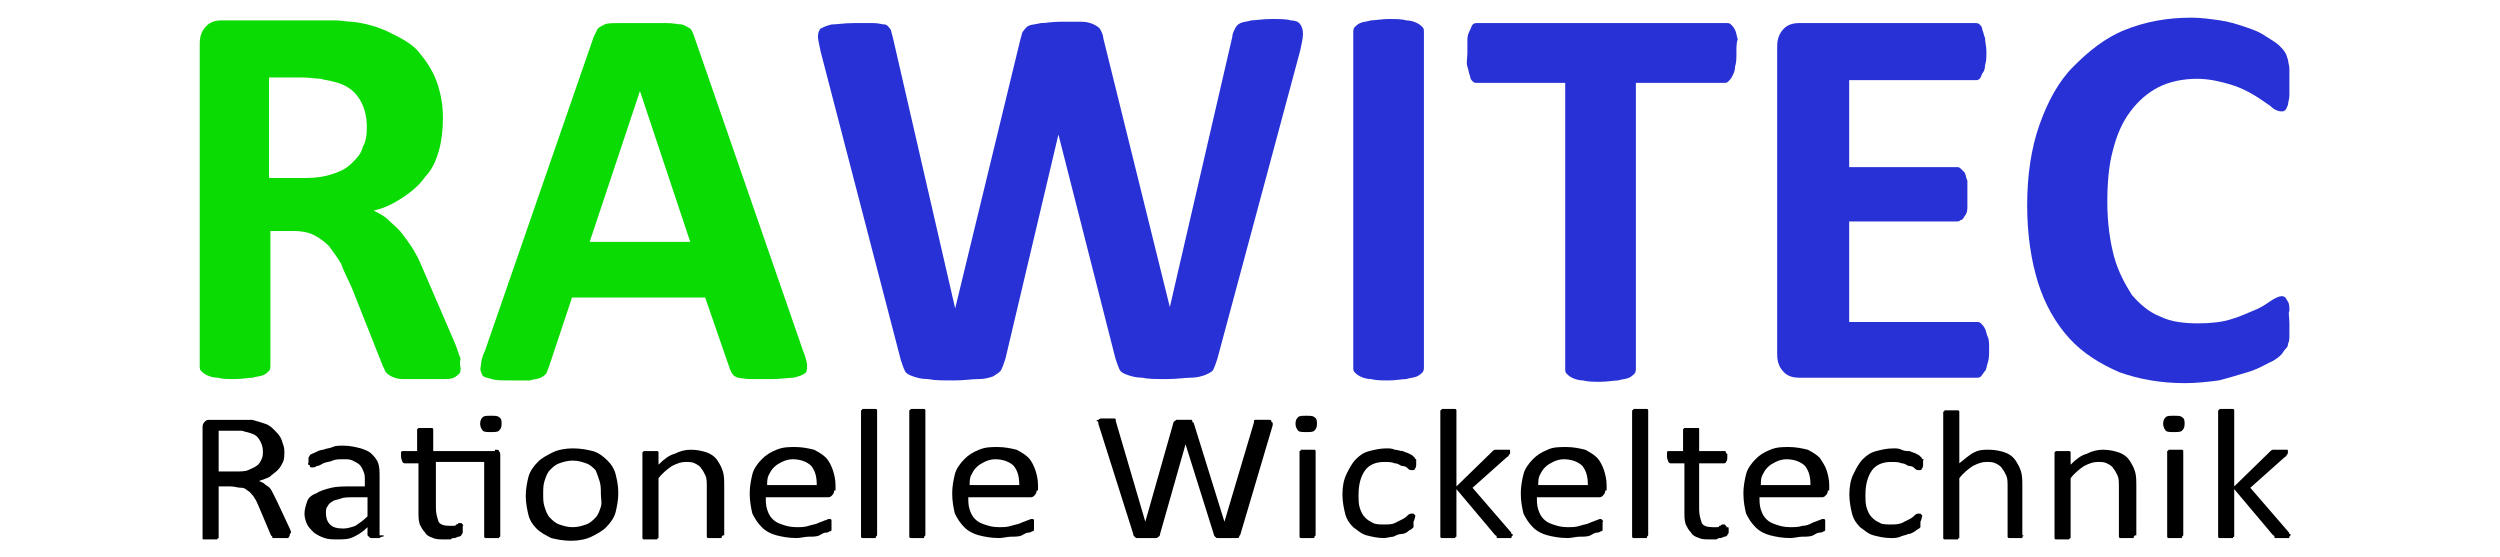 <?xml version="1.0" encoding="UTF-8" standalone="no"?>
<svg
   xmlns:dc="http://purl.org/dc/elements/1.1/"
   xmlns:cc="http://creativecommons.org/ns#"
   xmlns:rdf="http://www.w3.org/1999/02/22-rdf-syntax-ns#"
   xmlns:svg="http://www.w3.org/2000/svg"
   xmlns="http://www.w3.org/2000/svg"
   height="41"
   width="184"
   xml:space="preserve"
   enable-background="new -328 276.3 184 44"
   viewBox="-328 276.3 184 41"
   y="0px"
   x="0px"
   id="Ebene_1"
   version="1.1"><defs
     id="defs71" /><title
     id="title3403">RAWITEC Logo</title><g
     transform="translate(8,-1)"
     id="g4"
     enable-background="new    "><path
       style="fill:#0adb03"
       id="path6"
       d="m -302.1,304.4 c 0,0.1 0,0.3 -0.1,0.4 -0.1,0.1 -0.2,0.2 -0.4,0.3 -0.2,0.1 -0.5,0.1 -0.9,0.1 -0.4,0 -0.9,0 -1.6,0 -0.6,0 -1,0 -1.3,0 -0.3,0 -0.6,-0.1 -0.8,-0.2 -0.2,-0.1 -0.3,-0.2 -0.4,-0.3 -0.1,-0.1 -0.1,-0.3 -0.2,-0.4 l -2.3,-5.8 c -0.3,-0.7 -0.6,-1.2 -0.8,-1.8 -0.3,-0.5 -0.6,-0.9 -0.9,-1.3 -0.3,-0.3 -0.7,-0.6 -1.1,-0.8 -0.4,-0.2 -0.9,-0.3 -1.5,-0.3 l -1.7,0 0,9.9 c 0,0.1 0,0.3 -0.1,0.4 -0.1,0.1 -0.2,0.2 -0.4,0.3 -0.2,0.1 -0.5,0.1 -0.8,0.2 -0.3,0 -0.8,0.1 -1.3,0.1 -0.5,0 -0.9,0 -1.3,-0.1 -0.3,0 -0.6,-0.1 -0.8,-0.2 -0.2,-0.1 -0.3,-0.2 -0.4,-0.3 -0.1,-0.1 -0.1,-0.2 -0.1,-0.4 l 0,-23.7 c 0,-0.6 0.2,-1 0.5,-1.3 0.3,-0.3 0.7,-0.4 1.1,-0.4 l 6.7,0 c 0.7,0 1.2,0 1.7,0 0.4,0 0.8,0.1 1.2,0.1 1,0.1 2,0.4 2.8,0.8 0.8,0.4 1.6,0.8 2.1,1.4 0.5,0.6 1,1.3 1.3,2.1 0.3,0.8 0.5,1.7 0.5,2.8 0,0.9 -0.1,1.7 -0.3,2.4 -0.2,0.7 -0.5,1.4 -1,1.9 -0.4,0.6 -1,1.1 -1.6,1.5 -0.6,0.4 -1.3,0.8 -2.2,1 0.4,0.2 0.8,0.4 1.1,0.7 0.3,0.3 0.7,0.6 1,1 0.3,0.4 0.6,0.8 0.9,1.3 0.3,0.5 0.5,1 0.8,1.7 l 2.2,5.1 c 0.2,0.5 0.3,0.9 0.4,1.1 -0.1,0.4 0,0.6 0,0.7 z m -6.9,-17.7 c 0,-0.9 -0.2,-1.6 -0.6,-2.2 -0.4,-0.6 -1,-1 -1.9,-1.2 -0.3,-0.1 -0.6,-0.1 -0.9,-0.2 -0.3,0 -0.8,-0.1 -1.4,-0.1 l -2.4,0 0,7.4 2.7,0 c 0.8,0 1.4,-0.1 2,-0.3 0.6,-0.2 1,-0.4 1.4,-0.8 0.4,-0.4 0.7,-0.7 0.8,-1.2 0.2,-0.3 0.3,-0.8 0.3,-1.4 z" /><path
       style="fill:#0adb03"
       id="path8"
       d="m -276.9,303.1 c 0.2,0.5 0.3,0.9 0.3,1.1 0,0.3 0,0.5 -0.2,0.6 -0.1,0.1 -0.4,0.2 -0.8,0.3 -0.4,0 -0.9,0.1 -1.6,0.1 -0.7,0 -1.2,0 -1.6,0 -0.4,0 -0.7,-0.1 -0.9,-0.1 -0.2,-0.1 -0.3,-0.1 -0.4,-0.3 -0.1,-0.1 -0.1,-0.2 -0.2,-0.4 l -1.8,-5.2 -9.8,0 -1.7,5.1 c -0.1,0.2 -0.1,0.3 -0.2,0.5 -0.1,0.1 -0.2,0.2 -0.4,0.3 -0.2,0.1 -0.5,0.1 -0.8,0.2 -0.4,0 -0.8,0 -1.4,0 -0.6,0 -1.1,0 -1.4,-0.1 -0.3,-0.1 -0.6,-0.1 -0.7,-0.3 -0.1,-0.2 -0.2,-0.4 -0.1,-0.7 0,-0.3 0.1,-0.7 0.3,-1.1 l 8,-23.1 c 0.1,-0.2 0.2,-0.4 0.3,-0.6 0.1,-0.1 0.3,-0.2 0.5,-0.3 0.2,-0.1 0.6,-0.1 1,-0.1 0.4,0 1,0 1.7,0 0.8,0 1.4,0 1.9,0 0.5,0 0.8,0.1 1.1,0.1 0.3,0.1 0.4,0.2 0.6,0.3 0.1,0.1 0.2,0.3 0.3,0.6 l 8,23.1 z m -12,-19.1 0,0 -3.7,11.1 7.4,0 -3.7,-11.1 z" /></g><g
     transform="translate(6,-1)"
     id="g10"
     enable-background="new    "><path
       style="fill:#2731d5"
       id="path12"
       d="m -244.4,303.7 c -0.1,0.3 -0.2,0.6 -0.3,0.8 -0.1,0.2 -0.4,0.3 -0.6,0.4 -0.3,0.1 -0.6,0.2 -1.1,0.2 -0.4,0 -1,0.1 -1.7,0.1 -0.8,0 -1.4,0 -1.8,-0.1 -0.5,0 -0.8,-0.1 -1.1,-0.2 -0.3,-0.1 -0.5,-0.2 -0.6,-0.4 -0.1,-0.2 -0.2,-0.5 -0.3,-0.8 l -4.2,-16.5 0,0 -3.9,16.5 c -0.1,0.3 -0.2,0.6 -0.3,0.8 -0.1,0.2 -0.3,0.3 -0.6,0.5 -0.3,0.1 -0.6,0.2 -1.1,0.2 -0.5,0 -1,0.1 -1.8,0.1 -0.8,0 -1.4,0 -1.9,-0.1 -0.5,0 -0.8,-0.1 -1.1,-0.2 -0.3,-0.1 -0.5,-0.2 -0.6,-0.4 -0.1,-0.2 -0.2,-0.5 -0.3,-0.8 l -5.9,-22.7 c -0.1,-0.5 -0.2,-0.9 -0.2,-1.1 0,-0.3 0.1,-0.5 0.2,-0.6 0.2,-0.1 0.4,-0.2 0.8,-0.3 0.4,0 0.9,-0.1 1.6,-0.1 0.6,0 1.1,0 1.5,0 0.4,0 0.6,0.1 0.8,0.1 0.2,0 0.3,0.2 0.4,0.3 0.1,0.1 0.1,0.3 0.2,0.6 l 4.6,20 0,0 4.8,-19.8 c 0.1,-0.3 0.1,-0.5 0.2,-0.6 0.1,-0.1 0.2,-0.3 0.4,-0.4 0.2,-0.1 0.5,-0.1 0.9,-0.2 0.4,0 0.8,-0.1 1.5,-0.1 0.6,0 1.2,0 1.5,0 0.4,0 0.7,0.1 0.9,0.2 0.2,0.1 0.4,0.2 0.5,0.4 0.1,0.2 0.2,0.4 0.2,0.6 l 4.9,19.8 0,0 4.6,-19.9 c 0,-0.2 0.1,-0.4 0.2,-0.6 0.1,-0.2 0.2,-0.3 0.4,-0.4 0.2,-0.1 0.5,-0.1 0.8,-0.2 0.3,0 0.8,-0.1 1.5,-0.1 0.6,0 1.1,0 1.4,0.1 0.3,0 0.6,0.1 0.7,0.3 0.1,0.1 0.2,0.4 0.2,0.7 0,0.3 -0.1,0.7 -0.2,1.2 l -6.1,22.7 z" /><path
       style="fill:#2731d5"
       id="path14"
       d="m -229.2,304.3 c 0,0.1 0,0.3 -0.1,0.4 -0.1,0.1 -0.2,0.2 -0.4,0.3 -0.2,0.1 -0.5,0.1 -0.8,0.2 -0.3,0 -0.8,0.1 -1.3,0.1 -0.5,0 -0.9,0 -1.3,-0.1 -0.3,0 -0.6,-0.1 -0.8,-0.2 -0.2,-0.1 -0.3,-0.2 -0.4,-0.3 -0.1,-0.1 -0.1,-0.2 -0.1,-0.4 l 0,-24.6 c 0,-0.1 0,-0.3 0.1,-0.4 0.1,-0.1 0.2,-0.2 0.4,-0.3 0.2,-0.1 0.5,-0.1 0.8,-0.2 0.3,0 0.8,-0.1 1.3,-0.1 0.5,0 1,0 1.3,0.1 0.3,0 0.6,0.1 0.8,0.2 0.2,0.1 0.3,0.2 0.4,0.3 0.1,0.1 0.1,0.2 0.1,0.4 l 0,24.6 z" /><path
       style="fill:#2731d5"
       id="path16"
       d="m -206.2,281.2 c 0,0.4 0,0.7 -0.1,1 0,0.3 -0.1,0.5 -0.2,0.7 -0.1,0.2 -0.2,0.3 -0.3,0.4 -0.1,0.1 -0.2,0.1 -0.3,0.1 l -6.5,0 0,21 c 0,0.1 0,0.3 -0.1,0.4 -0.1,0.1 -0.2,0.2 -0.4,0.3 -0.2,0.1 -0.5,0.1 -0.8,0.2 -0.3,0 -0.8,0.1 -1.3,0.1 -0.5,0 -0.9,0 -1.3,-0.1 -0.3,0 -0.6,-0.1 -0.8,-0.2 -0.2,-0.1 -0.3,-0.2 -0.4,-0.3 -0.1,-0.1 -0.1,-0.2 -0.1,-0.4 l 0,-21 -6.5,0 c -0.1,0 -0.2,0 -0.3,-0.1 -0.1,-0.1 -0.2,-0.2 -0.2,-0.4 -0.1,-0.2 -0.1,-0.4 -0.2,-0.7 -0.1,-0.3 0,-0.6 0,-1 0,-0.4 0,-0.7 0,-1 0,-0.3 0.1,-0.5 0.2,-0.7 0.1,-0.2 0.1,-0.3 0.2,-0.4 0.1,-0.1 0.2,-0.1 0.3,-0.1 l 18.4,0 c 0.1,0 0.2,0 0.3,0.1 0.1,0.1 0.2,0.2 0.3,0.4 0.1,0.2 0.1,0.4 0.2,0.7 -0.1,0.2 -0.1,0.6 -0.1,1 z" /><path
       style="fill:#2731d5"
       id="path18"
       d="m -187.6,303 c 0,0.4 0,0.7 -0.1,1 -0.1,0.3 -0.1,0.5 -0.2,0.6 -0.1,0.1 -0.2,0.3 -0.3,0.4 -0.1,0.1 -0.2,0.1 -0.3,0.1 l -13.1,0 c -0.4,0 -0.8,-0.1 -1.1,-0.4 -0.3,-0.3 -0.5,-0.7 -0.5,-1.3 l 0,-22.7 c 0,-0.6 0.2,-1 0.5,-1.3 0.3,-0.3 0.7,-0.4 1.1,-0.4 l 13,0 c 0.1,0 0.2,0 0.3,0.1 0.1,0.1 0.2,0.2 0.2,0.4 0.1,0.2 0.1,0.4 0.2,0.6 0,0.3 0.1,0.6 0.1,1 0,0.4 0,0.7 -0.1,1 0,0.3 -0.1,0.5 -0.2,0.6 -0.1,0.2 -0.1,0.3 -0.2,0.4 -0.1,0.1 -0.2,0.1 -0.3,0.1 l -9.3,0 0,6.4 7.9,0 c 0.1,0 0.2,0 0.3,0.1 0.1,0.1 0.2,0.2 0.3,0.3 0.1,0.2 0.1,0.4 0.2,0.6 0,0.3 0,0.6 0,1 0,0.4 0,0.7 0,1 0,0.3 -0.1,0.5 -0.2,0.6 -0.1,0.2 -0.2,0.3 -0.3,0.3 -0.1,0.1 -0.2,0.1 -0.3,0.1 l -7.9,0 0,7.4 9.4,0 c 0.1,0 0.2,0 0.3,0.1 0.1,0.1 0.2,0.2 0.3,0.4 0.1,0.2 0.1,0.4 0.2,0.6 0.1,0.2 0.1,0.5 0.1,0.9 z" /><path
       style="fill:#2731d5"
       id="path20"
       d="m -165.5,301.1 c 0,0.3 0,0.6 0,0.9 0,0.2 0,0.4 -0.1,0.6 0,0.2 -0.1,0.3 -0.2,0.4 -0.1,0.1 -0.2,0.3 -0.3,0.4 -0.1,0.1 -0.4,0.4 -0.9,0.6 -0.4,0.2 -0.9,0.5 -1.6,0.7 -0.7,0.2 -1.3,0.4 -2.1,0.6 -0.8,0.1 -1.6,0.2 -2.5,0.2 -1.8,0 -3.4,-0.3 -4.8,-0.8 -1.4,-0.6 -2.7,-1.4 -3.7,-2.5 -1,-1.1 -1.8,-2.5 -2.3,-4.1 -0.5,-1.6 -0.8,-3.5 -0.8,-5.7 0,-2.2 0.3,-4.2 0.9,-5.9 0.6,-1.7 1.4,-3.2 2.5,-4.3 1.1,-1.1 2.3,-2.1 3.8,-2.7 1.5,-0.6 3.1,-0.9 4.9,-0.9 0.7,0 1.4,0.1 2.1,0.2 0.7,0.1 1.3,0.3 1.9,0.5 0.6,0.2 1.1,0.4 1.5,0.7 0.5,0.3 0.8,0.5 1,0.7 0.2,0.2 0.3,0.3 0.4,0.5 0.1,0.1 0.1,0.3 0.2,0.5 0,0.2 0.1,0.4 0.1,0.7 0,0.3 0,0.6 0,0.9 0,0.4 0,0.7 0,1 0,0.3 -0.1,0.5 -0.1,0.7 -0.1,0.2 -0.1,0.3 -0.2,0.4 -0.1,0.1 -0.2,0.1 -0.3,0.1 -0.2,0 -0.5,-0.1 -0.8,-0.4 -0.3,-0.2 -0.7,-0.5 -1.2,-0.8 -0.5,-0.3 -1.1,-0.6 -1.8,-0.8 -0.7,-0.2 -1.5,-0.4 -2.4,-0.4 -1,0 -2,0.2 -2.8,0.6 -0.8,0.4 -1.5,1 -2.1,1.8 -0.6,0.8 -1,1.7 -1.3,2.9 -0.3,1.1 -0.4,2.4 -0.4,3.8 0,1.5 0.2,2.9 0.5,4 0.3,1.1 0.8,2 1.3,2.8 0.6,0.7 1.3,1.3 2.1,1.6 0.8,0.4 1.8,0.5 2.8,0.5 0.9,0 1.8,-0.1 2.4,-0.3 0.7,-0.2 1.3,-0.5 1.8,-0.7 0.5,-0.2 0.9,-0.5 1.2,-0.7 0.3,-0.2 0.6,-0.3 0.7,-0.3 0.1,0 0.2,0 0.3,0.1 0.1,0.1 0.1,0.2 0.2,0.3 0.1,0.2 0.1,0.4 0.1,0.7 -0.1,0.1 0,0.4 0,0.9 z" /></g><rect
     style="fill:none"
     height="62.4"
     width="783.8"
     y="32.5"
     x="-298.9"
     id="rect61" /><g
     transform="matrix(0.987,0,0,1,3.933,-1)"
     id="g23"
     enable-background="new    "><path
       id="path25"
       d="m -314.7,316.7 c 0,0 0,0 0,0 0,0.1 -0.1,0.1 -0.1,0.2 -0.1,0 -0.1,0 -0.2,0 -0.1,0 -0.2,0 -0.4,0 -0.1,0 -0.2,0 -0.3,0 -0.1,0 -0.2,0 -0.2,0 -0.1,0 -0.1,0 -0.1,-0.1 0,0 -0.1,-0.1 -0.1,-0.1 l -0.9,-2.1 c -0.1,-0.2 -0.2,-0.5 -0.3,-0.6 -0.1,-0.2 -0.3,-0.4 -0.4,-0.5 -0.2,-0.1 -0.3,-0.3 -0.6,-0.3 -0.3,0 -0.5,-0.1 -0.8,-0.1 l -0.9,0 0,3.7 c 0,0 0,0.1 0,0.1 0,0 -0.1,0 -0.1,0.1 0,0 -0.1,0 -0.2,0 -0.1,0 -0.2,0 -0.3,0 -0.1,0 -0.2,0 -0.3,0 -0.1,0 -0.2,0 -0.2,0 -0.1,0 -0.1,0 -0.1,-0.1 0,0 0,-0.1 0,-0.1 l 0,-8.1 c 0,-0.2 0.1,-0.3 0.2,-0.4 0.1,-0.1 0.2,-0.1 0.3,-0.1 l 2.1,0 c 0.3,0 0.5,0 0.6,0 0.2,0 0.3,0 0.5,0 0.4,0.1 0.7,0.2 1,0.3 0.3,0.1 0.5,0.3 0.7,0.5 0.2,0.2 0.4,0.4 0.5,0.7 0.1,0.3 0.2,0.5 0.2,0.8 0,0.3 0,0.6 -0.1,0.8 -0.1,0.2 -0.2,0.4 -0.4,0.6 -0.2,0.2 -0.4,0.3 -0.6,0.5 -0.2,0.1 -0.5,0.2 -0.8,0.3 0.2,0.1 0.3,0.1 0.4,0.2 0.1,0.1 0.3,0.2 0.4,0.3 0.1,0.1 0.2,0.3 0.3,0.5 0.1,0.2 0.2,0.4 0.3,0.6 l 0.9,1.9 c 0.1,0.2 0.1,0.3 0.1,0.3 -0.1,0.1 -0.1,0.1 -0.1,0.2 z m -2,-6.2 c 0,-0.3 -0.1,-0.6 -0.3,-0.9 -0.2,-0.3 -0.5,-0.4 -0.9,-0.5 -0.1,0 -0.3,-0.1 -0.4,-0.1 -0.1,0 -0.4,0 -0.6,0 l -1.1,0 0,3 1.3,0 c 0.3,0 0.7,0 0.9,-0.1 0.2,-0.1 0.5,-0.2 0.6,-0.3 0.2,-0.1 0.3,-0.3 0.4,-0.5 0.1,-0.2 0.1,-0.4 0.1,-0.6 z" /><path
       id="path27"
       d="m -307.7,316.7 c 0,0.1 0,0.1 -0.1,0.1 0,0 -0.1,0 -0.2,0.1 -0.1,0 -0.2,0 -0.3,0 -0.1,0 -0.2,0 -0.3,0 -0.1,0 -0.1,0 -0.2,-0.1 0,0 -0.1,-0.1 -0.1,-0.1 l 0,-0.6 c -0.3,0.3 -0.6,0.5 -1,0.7 -0.4,0.2 -0.8,0.2 -1.2,0.2 -0.4,0 -0.7,0 -1,-0.1 -0.3,-0.1 -0.5,-0.2 -0.8,-0.4 -0.2,-0.2 -0.4,-0.4 -0.5,-0.6 -0.1,-0.2 -0.2,-0.5 -0.2,-0.8 0,-0.3 0.1,-0.6 0.2,-0.9 0.1,-0.3 0.4,-0.5 0.7,-0.6 0.3,-0.2 0.7,-0.3 1.1,-0.4 0.4,-0.1 0.9,-0.1 1.5,-0.1 l 1,0 0,-0.5 c 0,-0.2 0,-0.4 -0.1,-0.6 -0.1,-0.2 -0.1,-0.3 -0.3,-0.5 -0.1,-0.1 -0.3,-0.2 -0.5,-0.3 -0.2,-0.1 -0.4,-0.1 -0.7,-0.1 -0.3,0 -0.6,0 -0.8,0.1 -0.2,0.1 -0.5,0.1 -0.7,0.2 -0.2,0.1 -0.3,0.2 -0.5,0.2 -0.1,0.1 -0.2,0.1 -0.3,0.1 0,0 -0.1,0 -0.1,0 0,0 -0.1,0 -0.1,-0.1 0,0 0,-0.1 -0.1,-0.1 -0.1,0 0,-0.1 0,-0.2 0,-0.1 0,-0.2 0,-0.3 0,-0.1 0.1,-0.1 0.1,-0.2 0.1,-0.1 0.2,-0.1 0.4,-0.2 0.2,-0.1 0.4,-0.2 0.6,-0.2 0.2,-0.1 0.5,-0.1 0.7,-0.2 0.2,-0.1 0.5,-0.1 0.8,-0.1 0.5,0 0.9,0.1 1.3,0.2 0.3,0.1 0.6,0.2 0.8,0.4 0.2,0.2 0.4,0.4 0.5,0.7 0.1,0.3 0.1,0.6 0.1,1 l 0,4.3 z m -1.2,-2.8 -1.1,0 c -0.3,0 -0.7,0 -0.9,0.1 -0.3,0.1 -0.5,0.1 -0.6,0.2 -0.2,0.1 -0.3,0.2 -0.4,0.4 -0.1,0.1 -0.1,0.3 -0.1,0.5 0,0.3 0.1,0.6 0.3,0.8 0.2,0.2 0.5,0.3 1,0.3 0.3,0 0.6,-0.1 0.9,-0.2 0.3,-0.2 0.6,-0.4 0.9,-0.7 l 0,-1.4 z" /><path
       id="path29"
       d="m -299.4,310.4 c 0.2,0 0.3,0 0.3,0.1 0.1,0.1 0.1,0.2 0.1,0.3 l 0,5.9 c 0,0 0,0.1 0,0.1 0,0 -0.1,0 -0.1,0.1 0,0 -0.1,0 -0.2,0 -0.1,0 -0.2,0 -0.3,0 -0.1,0 -0.2,0 -0.3,0 -0.1,0 -0.1,0 -0.2,0 0,0 -0.1,0 -0.1,-0.1 0,0 0,-0.1 0,-0.1 l 0,-5.4 -3.6,0 0,3.4 c 0,0.4 0.1,0.7 0.2,1 0.1,0.2 0.4,0.3 0.8,0.3 0.1,0 0.2,0 0.3,0 0.1,0 0.2,0 0.2,-0.1 0.1,0 0.1,0 0.2,-0.1 0.1,0 0.1,0 0.1,0 0,0 0.1,0 0.1,0 0,0 0,0 0.1,0.1 0.1,0.1 0,0.1 0,0.1 0,0 0,0.1 0,0.2 0,0.1 0,0.2 0,0.3 0,0.1 -0.1,0.1 -0.1,0.2 0,0 -0.1,0.1 -0.2,0.1 -0.1,0 -0.2,0.1 -0.3,0.1 -0.1,0 -0.2,0 -0.3,0.1 -0.1,0 -0.2,0 -0.4,0 -0.4,0 -0.7,0 -0.9,-0.1 -0.3,-0.1 -0.5,-0.2 -0.6,-0.4 -0.2,-0.2 -0.3,-0.4 -0.4,-0.6 -0.1,-0.3 -0.1,-0.6 -0.1,-0.9 l 0,-3.6 -1,0 c -0.1,0 -0.1,0 -0.2,-0.1 0,-0.1 -0.1,-0.2 -0.1,-0.4 0,-0.1 0,-0.2 0,-0.2 0,-0.1 0,-0.1 0,-0.1 0,0 0,-0.1 0.1,-0.1 0,0 0.1,0 0.1,0 l 1,0 0,-1.5 c 0,0 0,-0.1 0,-0.1 0,0 0.1,-0.1 0.1,-0.1 0,0 0.1,0 0.2,0 0.1,0 0.2,0 0.3,0 0.1,0 0.2,0 0.3,0 0.1,0 0.1,0 0.2,0 0,0 0.1,0 0.1,0.1 0,0.1 0,0.1 0,0.1 l 0,1.5 4.6,0 z m 0.5,-1.9 c 0,0.3 -0.1,0.4 -0.2,0.5 -0.1,0.1 -0.3,0.1 -0.6,0.1 -0.3,0 -0.5,0 -0.6,-0.1 -0.1,-0.1 -0.2,-0.3 -0.2,-0.5 0,-0.3 0.1,-0.4 0.2,-0.5 0.1,-0.1 0.3,-0.1 0.6,-0.1 0.3,0 0.5,0 0.6,0.1 0.2,0.1 0.2,0.3 0.2,0.5 z" /><path
       id="path31"
       d="m -290.2,313.6 c 0,0.5 -0.1,1 -0.2,1.4 -0.1,0.4 -0.4,0.8 -0.7,1.1 -0.3,0.3 -0.7,0.5 -1.1,0.7 -0.4,0.2 -1,0.3 -1.5,0.3 -0.6,0 -1.1,-0.1 -1.5,-0.2 -0.4,-0.2 -0.8,-0.4 -1.1,-0.7 -0.3,-0.3 -0.5,-0.6 -0.6,-1 -0.1,-0.4 -0.2,-0.9 -0.2,-1.4 0,-0.5 0.1,-1 0.2,-1.4 0.1,-0.4 0.4,-0.8 0.7,-1.1 0.3,-0.3 0.7,-0.5 1.1,-0.7 0.4,-0.2 1,-0.3 1.5,-0.3 0.6,0 1.1,0.1 1.5,0.2 0.4,0.1 0.8,0.4 1.1,0.7 0.3,0.3 0.5,0.6 0.6,1 0.1,0.4 0.2,0.8 0.2,1.4 z m -1.3,0 c 0,-0.3 0,-0.6 -0.1,-0.9 -0.1,-0.3 -0.2,-0.6 -0.3,-0.8 -0.2,-0.2 -0.4,-0.4 -0.7,-0.5 -0.3,-0.1 -0.6,-0.2 -1,-0.2 -0.4,0 -0.7,0.1 -1,0.2 -0.3,0.1 -0.5,0.3 -0.7,0.5 -0.2,0.2 -0.3,0.5 -0.4,0.8 -0.1,0.3 -0.1,0.6 -0.1,1 0,0.3 0,0.6 0.1,0.9 0.1,0.3 0.2,0.6 0.4,0.8 0.2,0.2 0.4,0.4 0.7,0.5 0.3,0.1 0.6,0.2 1,0.2 0.4,0 0.7,-0.1 1,-0.2 0.3,-0.1 0.5,-0.3 0.7,-0.5 0.2,-0.2 0.3,-0.5 0.4,-0.8 0.1,-0.3 0,-0.6 0,-1 z" /><path
       id="path33"
       d="m -282.4,316.7 c 0,0 0,0 0,0 -0.1,0.1 -0.1,0.1 -0.1,0.2 0,0 -0.1,0 -0.2,0 -0.1,0 -0.2,0 -0.3,0 -0.1,0 -0.2,0 -0.3,0 -0.1,0 -0.1,0 -0.2,0 0,0 -0.1,0 -0.1,-0.1 0,0 0,-0.1 0,-0.1 l 0,-3.6 c 0,-0.3 0,-0.6 -0.1,-0.8 -0.1,-0.2 -0.2,-0.4 -0.3,-0.5 -0.1,-0.2 -0.3,-0.3 -0.5,-0.4 -0.2,-0.1 -0.4,-0.1 -0.7,-0.1 -0.3,0 -0.6,0.1 -1,0.3 -0.3,0.2 -0.7,0.5 -1,0.9 l 0,4.3 c 0,0 0,0.1 0,0.1 0,0 -0.1,0 -0.1,0.1 0,0 -0.1,0 -0.2,0 -0.1,0 -0.2,0 -0.3,0 -0.1,0 -0.2,0 -0.3,0 -0.1,0 -0.1,0 -0.2,0 0,0 -0.1,0 -0.1,-0.1 0,0 0,-0.1 0,-0.1 l 0,-6.1 c 0,0 0,-0.1 0,-0.1 0,0 0,0 0.1,-0.1 0,0 0.1,0 0.2,0 0.1,0 0.2,0 0.3,0 0.1,0 0.2,0 0.3,0 0.1,0 0.1,0 0.2,0 0,0 0.1,0 0.1,0.1 0,0.1 0,0.1 0,0.1 l 0,0.8 c 0.4,-0.4 0.8,-0.7 1.2,-0.8 0.4,-0.2 0.8,-0.3 1.2,-0.3 0.5,0 0.9,0.1 1.2,0.2 0.3,0.1 0.6,0.3 0.8,0.6 0.2,0.3 0.3,0.5 0.4,0.8 0.1,0.3 0.1,0.7 0.1,1.1 l 0,3.6 z" /><path
       id="path35"
       d="m -274.1,313.4 c 0,0.2 -0.1,0.3 -0.2,0.4 -0.1,0.1 -0.2,0.1 -0.3,0.1 l -4.6,0 c 0,0.3 0,0.6 0.1,0.9 0.1,0.3 0.2,0.5 0.4,0.7 0.2,0.2 0.4,0.3 0.7,0.4 0.3,0.1 0.6,0.2 1.1,0.2 0.3,0 0.6,0 0.9,-0.1 0.3,-0.1 0.5,-0.1 0.7,-0.2 0.2,-0.1 0.3,-0.1 0.5,-0.2 0.1,0 0.2,-0.1 0.3,-0.1 0,0 0.1,0 0.1,0 0,0 0.1,0 0.1,0.1 0,0.1 0,0.1 0,0.1 0,0.1 0,0.1 0,0.2 0,0.1 0,0.1 0,0.2 0,0 0,0.1 0,0.1 0,0 0,0.1 0,0.1 0,0 0,0.1 -0.1,0.1 -0.1,0 -0.1,0.1 -0.3,0.1 -0.2,0 -0.3,0.1 -0.5,0.2 -0.2,0.1 -0.5,0.1 -0.8,0.1 -0.3,0 -0.6,0.1 -0.9,0.1 -0.6,0 -1.1,-0.1 -1.5,-0.2 -0.4,-0.1 -0.8,-0.3 -1.1,-0.6 -0.3,-0.3 -0.5,-0.6 -0.7,-1 -0.1,-0.4 -0.2,-0.9 -0.2,-1.5 0,-0.5 0.1,-1 0.2,-1.4 0.1,-0.4 0.4,-0.8 0.7,-1.1 0.3,-0.3 0.6,-0.5 1.1,-0.7 0.5,-0.2 0.9,-0.2 1.4,-0.2 0.5,0 1,0.1 1.4,0.2 0.4,0.2 0.7,0.4 0.9,0.6 0.2,0.2 0.4,0.6 0.5,0.9 0.1,0.3 0.2,0.7 0.2,1.1 l 0,0.4 z m -1.3,-0.4 c 0,-0.6 -0.1,-1 -0.4,-1.4 -0.3,-0.3 -0.8,-0.5 -1.4,-0.5 -0.3,0 -0.6,0.1 -0.8,0.2 -0.2,0.1 -0.4,0.2 -0.6,0.4 -0.2,0.2 -0.3,0.4 -0.4,0.6 -0.1,0.2 -0.1,0.5 -0.1,0.7 l 3.7,0 z" /><path
       id="path37"
       d="m -270.9,316.7 c 0,0 0,0 0,0 -0.1,0.1 -0.1,0.1 -0.1,0.2 0,0 -0.1,0 -0.2,0 -0.1,0 -0.2,0 -0.3,0 -0.1,0 -0.2,0 -0.3,0 -0.1,0 -0.1,0 -0.2,0 0,0 -0.1,0 -0.1,-0.1 0,0 0,-0.1 0,-0.1 l 0,-9.1 c 0,0 0,-0.1 0,-0.1 0,0 0.1,0 0.1,-0.1 0,0 0.1,0 0.2,0 0.1,0 0.2,0 0.3,0 0.1,0 0.2,0 0.3,0 0.1,0 0.1,0 0.2,0 0,0 0.1,0 0.1,0.1 0,0.1 0,0.1 0,0.1 l 0,9.1 z" /><path
       id="path39"
       d="m -267.3,316.7 c 0,0 0,0 0,0 -0.1,0.1 -0.1,0.1 -0.1,0.2 0,0 -0.1,0 -0.2,0 -0.1,0 -0.2,0 -0.3,0 -0.1,0 -0.2,0 -0.3,0 -0.1,0 -0.1,0 -0.2,0 0,0 -0.1,0 -0.1,-0.1 0,0 0,-0.1 0,-0.1 l 0,-9.1 c 0,0 0,-0.1 0,-0.1 0,0 0.1,0 0.1,-0.1 0,0 0.1,0 0.2,0 0.1,0 0.2,0 0.3,0 0.1,0 0.2,0 0.3,0 0.1,0 0.1,0 0.2,0 0,0 0.1,0 0.1,0.1 0,0.1 0,0.1 0,0.1 l 0,9.1 z" /><path
       id="path41"
       d="m -259,313.4 c 0,0.2 -0.1,0.3 -0.2,0.4 -0.1,0.1 -0.2,0.1 -0.3,0.1 l -4.6,0 c 0,0.3 0,0.6 0.1,0.9 0.1,0.3 0.2,0.5 0.4,0.7 0.2,0.2 0.4,0.3 0.7,0.4 0.3,0.1 0.6,0.2 1.1,0.2 0.3,0 0.6,0 0.9,-0.1 0.3,-0.1 0.5,-0.1 0.7,-0.2 0.2,-0.1 0.3,-0.1 0.5,-0.2 0.1,0 0.2,-0.1 0.3,-0.1 0,0 0.1,0 0.1,0 0,0 0.1,0 0.1,0.1 0,0.1 0,0.1 0,0.1 0,0.1 0,0.1 0,0.2 0,0.1 0,0.1 0,0.2 0,0 0,0.1 0,0.1 0,0 0,0.1 0,0.1 0,0 0,0.1 -0.1,0.1 -0.1,0 -0.1,0.1 -0.3,0.1 -0.2,0 -0.3,0.1 -0.5,0.2 -0.2,0.1 -0.5,0.1 -0.8,0.1 -0.3,0 -0.6,0.1 -0.9,0.1 -0.6,0 -1.1,-0.1 -1.5,-0.2 -0.4,-0.1 -0.8,-0.3 -1.1,-0.6 -0.3,-0.3 -0.5,-0.6 -0.7,-1 -0.1,-0.4 -0.2,-0.9 -0.2,-1.5 0,-0.5 0.1,-1 0.2,-1.4 0.1,-0.4 0.4,-0.8 0.7,-1.1 0.3,-0.3 0.6,-0.5 1.1,-0.7 0.5,-0.2 0.9,-0.2 1.4,-0.2 0.5,0 1,0.1 1.4,0.2 0.4,0.2 0.7,0.4 0.9,0.6 0.2,0.2 0.4,0.6 0.5,0.9 0.1,0.3 0.2,0.7 0.2,1.1 l 0,0.4 z m -1.3,-0.4 c 0,-0.6 -0.1,-1 -0.4,-1.4 -0.3,-0.3 -0.8,-0.5 -1.4,-0.5 -0.3,0 -0.6,0.1 -0.8,0.2 -0.2,0.1 -0.4,0.2 -0.6,0.4 -0.2,0.2 -0.3,0.4 -0.4,0.6 -0.1,0.2 -0.1,0.5 -0.1,0.7 l 3.7,0 z" /><path
       id="path43"
       d="m -243.8,316.6 c 0,0.1 -0.1,0.1 -0.1,0.2 0,0.1 -0.1,0.1 -0.2,0.1 -0.1,0 -0.2,0 -0.3,0 -0.1,0 -0.2,0 -0.4,0 -0.2,0 -0.3,0 -0.4,0 -0.1,0 -0.2,0 -0.3,0 -0.1,0 -0.1,0 -0.2,-0.1 0,0 -0.1,-0.1 -0.1,-0.2 l -2.1,-6.6 0,0 -1.9,6.6 c 0,0.1 0,0.1 -0.1,0.2 0,0 -0.1,0.1 -0.2,0.1 -0.1,0 -0.2,0 -0.3,0 -0.1,0 -0.2,0 -0.4,0 -0.2,0 -0.3,0 -0.4,0 -0.1,0 -0.2,0 -0.3,0 -0.1,0 -0.1,0 -0.2,-0.1 -0.1,-0.1 -0.1,-0.1 -0.1,-0.2 l -2.6,-8.1 c 0,-0.1 0,-0.2 -0.1,-0.2 -0.1,0 0,-0.1 0.1,-0.1 0,0 0.1,-0.1 0.2,-0.1 0.1,0 0.2,0 0.4,0 0.2,0 0.3,0 0.4,0 0.1,0 0.2,0 0.2,0 0,0 0.1,0 0.1,0.1 0,0.1 0,0.1 0,0.1 l 2.2,7.4 0,0 2.1,-7.3 c 0,0 0,-0.1 0.1,-0.1 0,0 0.1,-0.1 0.1,-0.1 0.1,0 0.1,0 0.2,0 0.1,0 0.2,0 0.4,0 0.1,0 0.3,0 0.3,0 0.1,0 0.2,0 0.2,0 0.1,0 0.1,0 0.1,0.1 0,0 0,0.1 0.1,0.1 l 2.3,7.3 0,0 2.2,-7.3 c 0,0 0,-0.1 0,-0.1 0,0 0,-0.1 0.1,-0.1 0,0 0.1,0 0.2,0 0.1,0 0.2,0 0.4,0 0.2,0 0.3,0 0.4,0 0.1,0 0.2,0 0.2,0.1 0,0.1 0.1,0.1 0.1,0.1 0,0.1 0,0.1 0,0.2 l -2.4,8 z" /><path
       id="path45"
       d="m -238.1,308.5 c 0,0.3 -0.1,0.4 -0.2,0.5 -0.1,0.1 -0.3,0.1 -0.6,0.1 -0.3,0 -0.5,0 -0.6,-0.1 -0.1,-0.1 -0.2,-0.3 -0.2,-0.5 0,-0.3 0.1,-0.4 0.2,-0.5 0.1,-0.1 0.3,-0.1 0.6,-0.1 0.3,0 0.5,0 0.6,0.1 0.2,0.1 0.2,0.3 0.2,0.5 z m -0.1,8.2 c 0,0 0,0 0,0 -0.1,0.1 -0.1,0.1 -0.1,0.2 0,0 -0.1,0 -0.2,0 -0.1,0 -0.2,0 -0.3,0 -0.1,0 -0.2,0 -0.3,0 -0.1,0 -0.1,0 -0.2,0 0,0 -0.1,0 -0.1,-0.1 0,0 0,-0.1 0,-0.1 l 0,-6.1 c 0,0 0,-0.1 0,-0.1 0,0 0.1,0 0.1,-0.1 0,0 0.1,0 0.2,0 0.1,0 0.2,0 0.3,0 0.1,0 0.2,0 0.3,0 0.1,0 0.1,0 0.2,0 0,0 0.1,0 0.1,0.1 0,0 0,0.1 0,0.1 l 0,6.1 z" /><path
       id="path47"
       d="m -230.9,315.7 c 0,0.1 0,0.1 0,0.2 0,0.1 0,0.1 0,0.1 0,0 0,0.1 0,0.1 0,0 -0.1,0.1 -0.1,0.1 -0.1,0.1 -0.2,0.1 -0.3,0.2 -0.1,0.1 -0.3,0.2 -0.5,0.2 -0.2,0 -0.4,0.1 -0.6,0.2 -0.2,0 -0.5,0.1 -0.7,0.1 -0.5,0 -0.9,-0.1 -1.3,-0.2 -0.4,-0.1 -0.7,-0.4 -1,-0.6 -0.3,-0.3 -0.5,-0.6 -0.6,-1 -0.1,-0.4 -0.2,-0.9 -0.2,-1.4 0,-0.6 0.1,-1.1 0.3,-1.5 0.2,-0.4 0.4,-0.8 0.7,-1.1 0.3,-0.3 0.6,-0.5 1,-0.6 0.4,-0.1 0.8,-0.2 1.3,-0.2 0.2,0 0.4,0 0.6,0.1 0.2,0 0.4,0.1 0.6,0.1 0.2,0.1 0.3,0.1 0.5,0.2 0.2,0.1 0.2,0.1 0.3,0.2 0.1,0.1 0.1,0.1 0.1,0.1 0,0 0,0.1 0.1,0.1 0,0 0,0.1 0,0.1 0,0.1 0,0.1 0,0.2 0,0.2 0,0.3 -0.1,0.4 0,0.1 -0.1,0.1 -0.2,0.1 -0.1,0 -0.2,0 -0.3,-0.1 -0.1,-0.1 -0.2,-0.2 -0.4,-0.2 -0.2,0 -0.3,-0.2 -0.6,-0.2 -0.2,-0.1 -0.5,-0.1 -0.8,-0.1 -0.6,0 -1.1,0.2 -1.4,0.6 -0.3,0.4 -0.5,1 -0.5,1.8 0,0.4 0,0.7 0.1,1 0.1,0.3 0.2,0.5 0.4,0.7 0.2,0.2 0.4,0.3 0.6,0.4 0.2,0.1 0.5,0.1 0.8,0.1 0.3,0 0.6,0 0.8,-0.1 0.2,-0.1 0.4,-0.2 0.6,-0.3 0.2,-0.1 0.3,-0.2 0.4,-0.3 0.1,-0.1 0.2,-0.1 0.3,-0.1 0,0 0.1,0 0.1,0 0,0 0,0 0.1,0.1 0.1,0.1 0,0.1 0,0.2 0,0.1 -0.1,0.3 -0.1,0.3 z" /><path
       id="path49"
       d="m -223.5,316.7 c 0,0 0,0 0,0 -0.1,0.1 -0.1,0.1 -0.1,0.2 0,0 -0.1,0 -0.2,0 -0.1,0 -0.2,0 -0.3,0 -0.1,0 -0.3,0 -0.3,0 -0.1,0 -0.2,0 -0.2,0 -0.1,0 -0.1,0 -0.1,-0.1 0,-0.1 -0.1,-0.1 -0.1,-0.1 l -2.9,-3.4 0,3.4 c 0,0 0,0.1 0,0.1 0,0 -0.1,0 -0.1,0.1 0,0 -0.1,0 -0.2,0 -0.1,0 -0.2,0 -0.3,0 -0.1,0 -0.2,0 -0.3,0 -0.1,0 -0.1,0 -0.2,0 0,0 -0.1,0 -0.1,-0.1 0,0 0,-0.1 0,-0.1 l 0,-9.1 c 0,0 0,-0.1 0,-0.1 0,0 0.1,0 0.1,-0.1 0,0 0.1,0 0.2,0 0.1,0 0.2,0 0.3,0 0.1,0 0.2,0 0.3,0 0.1,0 0.1,0 0.2,0 0,0 0.1,0 0.1,0.1 0,0 0,0.1 0,0.1 l 0,5.5 2.6,-2.5 c 0,0 0.1,-0.1 0.1,-0.1 0,0 0.1,-0.1 0.2,-0.1 0.1,0 0.1,0 0.2,0 0.1,0 0.2,0 0.3,0 0.1,0 0.2,0 0.3,0 0.1,0 0.2,0 0.2,0 0.1,0 0.1,0 0.1,0.1 0,0 0,0.1 0,0.1 0,0.1 0,0.1 -0.1,0.2 0,0.1 -0.1,0.1 -0.2,0.2 l -2.5,2.2 2.8,3.2 c 0.1,0.1 0.1,0.1 0.1,0.2 0.1,0 0.1,0 0.1,0.1 z" /><path
       id="path51"
       d="m -216.6,313.4 c 0,0.2 -0.1,0.3 -0.2,0.4 -0.1,0.1 -0.2,0.1 -0.3,0.1 l -4.6,0 c 0,0.3 0,0.6 0.1,0.9 0.1,0.3 0.2,0.5 0.4,0.7 0.2,0.2 0.4,0.3 0.7,0.4 0.3,0.1 0.6,0.2 1.1,0.2 0.3,0 0.6,0 0.9,-0.1 0.3,-0.1 0.5,-0.1 0.7,-0.2 0.2,-0.1 0.3,-0.1 0.5,-0.2 0.1,0 0.2,-0.1 0.3,-0.1 0,0 0.1,0 0.1,0 0,0 0,0 0.1,0.1 0.1,0.1 0,0.1 0,0.1 0,0 0,0.1 0,0.2 0,0.1 0,0.1 0,0.2 0,0 0,0.1 0,0.1 0,0 0,0.1 0,0.1 0,0 0,0.1 -0.1,0.1 -0.1,0 -0.1,0.1 -0.3,0.1 -0.2,0 -0.3,0.1 -0.5,0.2 -0.2,0.1 -0.5,0.1 -0.8,0.1 -0.3,0 -0.6,0.1 -0.9,0.1 -0.6,0 -1.1,-0.1 -1.5,-0.2 -0.4,-0.1 -0.8,-0.3 -1.1,-0.6 -0.3,-0.3 -0.5,-0.6 -0.7,-1 -0.1,-0.4 -0.2,-0.9 -0.2,-1.5 0,-0.5 0.1,-1 0.2,-1.4 0.1,-0.4 0.4,-0.8 0.7,-1.1 0.3,-0.3 0.6,-0.5 1.1,-0.7 0.4,-0.2 0.9,-0.2 1.4,-0.2 0.5,0 1,0.1 1.4,0.2 0.4,0.2 0.7,0.4 0.9,0.6 0.2,0.2 0.4,0.6 0.5,0.9 0.1,0.3 0.2,0.7 0.2,1.1 l 0,0.4 z m -1.3,-0.4 c 0,-0.6 -0.1,-1 -0.4,-1.4 -0.3,-0.3 -0.8,-0.5 -1.4,-0.5 -0.3,0 -0.6,0.1 -0.8,0.2 -0.2,0.1 -0.4,0.2 -0.6,0.4 -0.2,0.2 -0.3,0.4 -0.4,0.6 -0.1,0.2 -0.1,0.5 -0.1,0.7 l 3.7,0 z" /><path
       id="path53"
       d="m -213.4,316.7 c 0,0 0,0 0,0 -0.1,0.1 -0.1,0.1 -0.1,0.2 0,0 -0.1,0 -0.2,0 -0.1,0 -0.2,0 -0.3,0 -0.1,0 -0.2,0 -0.3,0 -0.1,0 -0.1,0 -0.2,0 0,0 -0.1,0 -0.1,-0.1 0,0 0,-0.1 0,-0.1 l 0,-9.1 c 0,0 0,-0.1 0,-0.1 0,0 0.1,0 0.1,-0.1 0,0 0.1,0 0.2,0 0.1,0 0.2,0 0.3,0 0.1,0 0.2,0 0.3,0 0.1,0 0.1,0 0.2,0 0,0 0.1,0 0.1,0.1 0,0.1 0,0.1 0,0.1 l 0,9.1 z" /><path
       id="path55"
       d="m -207.4,316.2 c 0,0.1 0,0.2 0,0.3 0,0.1 -0.1,0.1 -0.1,0.2 0,0 -0.1,0.1 -0.2,0.1 -0.1,0 -0.2,0.1 -0.3,0.1 -0.1,0 -0.2,0 -0.3,0.1 -0.1,0 -0.2,0 -0.4,0 -0.4,0 -0.7,0 -0.9,-0.1 -0.3,-0.1 -0.5,-0.2 -0.6,-0.4 -0.2,-0.2 -0.3,-0.4 -0.4,-0.6 -0.1,-0.3 -0.1,-0.6 -0.1,-0.9 l 0,-3.6 -1,0 c -0.1,0 -0.1,0 -0.2,-0.1 0,-0.1 -0.1,-0.2 -0.1,-0.4 0,-0.1 0,-0.2 0,-0.2 0,0 0,-0.1 0,-0.1 0,0 0,-0.1 0.1,-0.1 0,0 0.1,0 0.1,0 l 1,0 0,-1.5 c 0,0 0,-0.1 0,-0.1 0,0 0.1,-0.1 0.1,-0.1 0,0 0.1,0 0.2,0 0.1,0 0.2,0 0.3,0 0.1,0 0.2,0 0.3,0 0.1,0 0.1,0 0.2,0 0.1,0 0.1,0 0.1,0.1 0,0 0,0.1 0,0.1 l 0,1.5 1.8,0 c 0,0 0.1,0 0.1,0 0,0 0.1,0 0.1,0.1 0,0 0,0.1 0.1,0.1 0,0.1 0,0.1 0,0.2 0,0.2 0,0.3 -0.1,0.4 0,0.1 -0.1,0.1 -0.2,0.1 l -1.8,0 0,3.4 c 0,0.4 0.1,0.7 0.2,1 0.1,0.2 0.4,0.3 0.8,0.3 0.1,0 0.2,0 0.3,0 0.1,0 0.2,0 0.2,-0.1 0.1,0 0.1,0 0.2,-0.1 0.1,0 0.1,0 0.1,0 0,0 0,0 0.1,0 0,0 0,0 0.1,0.1 0.1,0.1 0,0.1 0,0.1 0.2,0 0.2,0 0.2,0.1 z" /><path
       id="path57"
       d="m -200,313.4 c 0,0.2 -0.1,0.3 -0.2,0.4 -0.1,0.1 -0.2,0.1 -0.3,0.1 l -4.6,0 c 0,0.3 0,0.6 0.1,0.9 0.1,0.3 0.2,0.5 0.4,0.7 0.2,0.2 0.4,0.3 0.7,0.4 0.3,0.1 0.6,0.2 1.1,0.2 0.3,0 0.6,0 0.9,-0.1 0.3,0 0.5,-0.1 0.7,-0.2 0.2,-0.1 0.3,-0.1 0.5,-0.2 0.1,0 0.2,-0.1 0.3,-0.1 0,0 0.1,0 0.1,0 0,0 0.1,0 0.1,0.1 0,0.1 0,0.1 0,0.1 0,0 0,0.1 0,0.2 0,0.1 0,0.1 0,0.2 0,0 0,0.1 0,0.1 0,0 0,0.1 0,0.1 0,0 0,0.1 -0.1,0.1 0,0 -0.1,0.1 -0.3,0.1 -0.2,0 -0.3,0.1 -0.5,0.2 -0.2,0.1 -0.5,0.1 -0.8,0.1 -0.3,0 -0.6,0.1 -0.9,0.1 -0.6,0 -1.1,-0.1 -1.5,-0.2 -0.4,-0.1 -0.8,-0.3 -1.1,-0.6 -0.3,-0.3 -0.5,-0.6 -0.7,-1 -0.1,-0.4 -0.2,-0.9 -0.2,-1.5 0,-0.5 0.1,-1 0.2,-1.4 0.1,-0.4 0.4,-0.8 0.7,-1.1 0.3,-0.3 0.6,-0.5 1.1,-0.7 0.5,-0.2 0.9,-0.2 1.4,-0.2 0.5,0 1,0.1 1.4,0.2 0.4,0.2 0.7,0.4 0.9,0.6 0.2,0.3 0.4,0.6 0.5,0.9 0.1,0.3 0.2,0.7 0.2,1.1 l 0,0.4 z m -1.3,-0.4 c 0,-0.6 -0.1,-1 -0.4,-1.4 -0.3,-0.3 -0.8,-0.5 -1.4,-0.5 -0.3,0 -0.6,0.1 -0.8,0.2 -0.2,0.1 -0.4,0.2 -0.6,0.4 -0.2,0.2 -0.3,0.4 -0.4,0.6 -0.1,0.2 -0.1,0.5 -0.1,0.7 l 3.7,0 z" /><path
       id="path59"
       d="m -193.1,315.7 c 0,0.1 0,0.1 0,0.2 0,0.1 0,0.1 0,0.1 0,0 0,0.1 0,0.1 0,0 -0.1,0.1 -0.1,0.1 0,0 -0.2,0.1 -0.3,0.2 -0.2,0.1 -0.3,0.2 -0.5,0.2 -0.2,0.1 -0.4,0.1 -0.6,0.2 -0.2,0.1 -0.5,0.1 -0.7,0.1 -0.5,0 -0.9,-0.1 -1.3,-0.2 -0.4,-0.1 -0.7,-0.4 -1,-0.6 -0.3,-0.3 -0.5,-0.6 -0.6,-1 -0.1,-0.4 -0.2,-0.9 -0.2,-1.4 0,-0.6 0.1,-1.1 0.3,-1.5 0.2,-0.4 0.4,-0.8 0.7,-1.1 0.3,-0.3 0.6,-0.5 1,-0.6 0.4,-0.1 0.8,-0.2 1.3,-0.2 0.2,0 0.4,0 0.6,0.1 0.2,0.1 0.4,0.1 0.6,0.1 0.2,0.1 0.3,0.1 0.5,0.2 0.2,0.1 0.2,0.1 0.3,0.2 0.1,0.1 0.1,0.1 0.1,0.1 0,0 0,0.1 0.1,0.1 0.1,0 0,0.1 0,0.1 0,0.1 0,0.1 0,0.2 0,0.2 0,0.3 -0.1,0.4 0,0.1 -0.1,0.1 -0.2,0.1 -0.1,0 -0.2,0 -0.3,-0.1 -0.1,-0.1 -0.2,-0.2 -0.4,-0.2 -0.2,0 -0.3,-0.2 -0.6,-0.2 -0.2,-0.1 -0.5,-0.1 -0.8,-0.1 -0.6,0 -1.1,0.2 -1.4,0.6 -0.3,0.4 -0.5,1 -0.5,1.8 0,0.4 0,0.7 0.1,1 0.1,0.3 0.2,0.5 0.4,0.7 0.2,0.2 0.4,0.3 0.6,0.4 0.2,0.1 0.5,0.1 0.8,0.1 0.3,0 0.5,0 0.8,-0.1 0.2,-0.1 0.4,-0.2 0.6,-0.3 0.2,-0.1 0.3,-0.2 0.4,-0.3 0.1,-0.1 0.2,-0.1 0.3,-0.1 0,0 0.1,0 0.1,0 0,0 0,0 0.1,0.1 0.1,0.1 0,0.1 0,0.2 0,0.1 -0.1,0.3 -0.1,0.3 z" /><path
       id="path61"
       d="m -185.4,316.7 c 0,0 0,0 0,0 -0.1,0.1 -0.1,0.1 -0.1,0.2 0,0 -0.1,0 -0.2,0 -0.1,0 -0.2,0 -0.3,0 -0.1,0 -0.2,0 -0.3,0 -0.1,0 -0.1,0 -0.2,0 0,0 -0.1,0 -0.1,-0.1 0,0 0,-0.1 0,-0.1 l 0,-3.6 c 0,-0.3 0,-0.6 -0.1,-0.8 -0.1,-0.2 -0.2,-0.4 -0.3,-0.5 -0.1,-0.2 -0.3,-0.3 -0.5,-0.4 -0.2,-0.1 -0.4,-0.1 -0.7,-0.1 -0.3,0 -0.6,0.1 -1,0.3 -0.3,0.2 -0.7,0.5 -1,0.9 l 0,4.3 c 0,0 0,0.1 0,0.1 0,0 -0.1,0 -0.1,0.1 0,0 -0.1,0 -0.2,0 -0.1,0 -0.2,0 -0.3,0 -0.1,0 -0.2,0 -0.3,0 -0.1,0 -0.1,0 -0.2,0 0,0 -0.1,0 -0.1,-0.1 0,0 0,-0.1 0,-0.1 l 0,-9.1 c 0,0 0,-0.1 0,-0.1 0,0 0.1,0 0.1,-0.1 0,0 0.1,0 0.2,0 0.1,0 0.2,0 0.3,0 0.1,0 0.2,0 0.3,0 0.1,0 0.1,0 0.2,0 0,0 0.1,0 0.1,0.1 0,0.1 0,0.1 0,0.1 l 0,3.7 c 0.4,-0.3 0.7,-0.6 1.1,-0.8 0.4,-0.2 0.7,-0.2 1.1,-0.2 0.5,0 0.9,0.1 1.2,0.2 0.3,0.1 0.6,0.3 0.8,0.6 0.2,0.3 0.3,0.5 0.4,0.8 0.1,0.3 0.1,0.7 0.1,1.1 l 0,3.6 z" /><path
       id="path63"
       d="m -177.1,316.7 c 0,0 0,0 0,0 -0.1,0.1 -0.1,0.1 -0.1,0.2 0,0 -0.1,0 -0.2,0 -0.1,0 -0.2,0 -0.3,0 -0.1,0 -0.2,0 -0.3,0 -0.1,0 -0.1,0 -0.2,0 0,0 -0.1,0 -0.1,-0.1 0,0 0,-0.1 0,-0.1 l 0,-3.6 c 0,-0.3 0,-0.6 -0.1,-0.8 -0.1,-0.2 -0.2,-0.4 -0.3,-0.5 -0.1,-0.2 -0.3,-0.3 -0.5,-0.4 -0.2,-0.1 -0.4,-0.1 -0.7,-0.1 -0.3,0 -0.6,0.1 -1,0.3 -0.3,0.2 -0.7,0.5 -1,0.9 l 0,4.3 c 0,0 0,0.1 0,0.1 0,0 -0.1,0 -0.1,0.1 0,0 -0.1,0 -0.2,0 -0.1,0 -0.2,0 -0.3,0 -0.1,0 -0.2,0 -0.3,0 -0.1,0 -0.1,0 -0.2,0 0,0 -0.1,0 -0.1,-0.1 0,0 0,-0.1 0,-0.1 l 0,-6.1 c 0,0 0,-0.1 0,-0.1 0,0 0,0 0.1,-0.1 0,0 0.1,0 0.2,0 0.1,0 0.2,0 0.3,0 0.1,0 0.2,0 0.3,0 0.1,0 0.1,0 0.2,0 0,0 0.1,0 0.1,0.1 0,0.1 0,0.1 0,0.1 l 0,0.8 c 0.4,-0.4 0.8,-0.7 1.2,-0.8 0.4,-0.2 0.8,-0.3 1.2,-0.3 0.5,0 0.9,0.1 1.2,0.2 0.3,0.1 0.6,0.3 0.8,0.6 0.2,0.3 0.3,0.5 0.4,0.8 0.1,0.3 0.1,0.7 0.1,1.1 l 0,3.6 z" /><path
       id="path65"
       d="m -173.4,308.5 c 0,0.3 -0.1,0.4 -0.2,0.5 -0.1,0.1 -0.3,0.1 -0.6,0.1 -0.3,0 -0.5,0 -0.6,-0.1 -0.1,-0.1 -0.2,-0.3 -0.2,-0.5 0,-0.3 0.1,-0.4 0.2,-0.5 0.1,-0.1 0.3,-0.1 0.6,-0.1 0.3,0 0.5,0 0.6,0.1 0.2,0.1 0.2,0.3 0.2,0.5 z m -0.1,8.2 c 0,0 0,0 0,0 -0.1,0.1 -0.1,0.1 -0.1,0.2 0,0 -0.1,0 -0.2,0 -0.1,0 -0.2,0 -0.3,0 -0.1,0 -0.2,0 -0.3,0 -0.1,0 -0.1,0 -0.2,0 0,0 -0.1,0 -0.1,-0.1 0,0 0,-0.1 0,-0.1 l 0,-6.1 c 0,0 0,-0.1 0,-0.1 0,0 0.1,0 0.1,-0.1 0,0 0.1,0 0.2,0 0.1,0 0.2,0 0.3,0 0.1,0 0.2,0 0.3,0 0.1,0 0.1,0 0.2,0 0,0 0.1,0 0.1,0.1 0,0 0,0.1 0,0.1 l 0,6.1 z" /><path
       id="path67"
       d="m -165.5,316.7 c 0,0 0,0 0,0 -0.1,0.1 -0.1,0.1 -0.1,0.2 0,0 -0.1,0 -0.2,0 -0.1,0 -0.2,0 -0.3,0 -0.1,0 -0.3,0 -0.3,0 -0.1,0 -0.2,0 -0.2,0 -0.1,0 -0.1,0 -0.1,-0.1 0,-0.1 -0.1,-0.1 -0.1,-0.1 l -2.9,-3.4 0,3.4 c 0,0 0,0.1 0,0.1 0,0 -0.1,0 -0.1,0.1 0,0 -0.1,0 -0.2,0 -0.1,0 -0.2,0 -0.3,0 -0.1,0 -0.2,0 -0.3,0 -0.1,0 -0.1,0 -0.2,0 0,0 -0.1,0 -0.1,-0.1 0,0 0,-0.1 0,-0.1 l 0,-9.1 c 0,0 0,-0.1 0,-0.1 0,0 0.1,0 0.1,-0.1 0,0 0.1,0 0.2,0 0.1,0 0.2,0 0.3,0 0.1,0 0.2,0 0.3,0 0.1,0 0.1,0 0.2,0 0,0 0.1,0 0.1,0.1 0,0 0,0.1 0,0.1 l 0,5.5 2.6,-2.5 c 0,0 0.1,-0.1 0.1,-0.1 0,0 0.1,-0.1 0.2,-0.1 0.1,0 0.1,0 0.2,0 0.1,0 0.2,0 0.3,0 0.1,0 0.2,0 0.3,0 0.1,0 0.2,0 0.2,0 0.1,0 0.1,0 0.1,0.1 0,0 0,0.1 0,0.1 0,0.1 0,0.1 -0.1,0.2 0,0.1 -0.1,0.1 -0.2,0.2 l -2.5,2.2 2.8,3.2 c 0.1,0.1 0.1,0.1 0.1,0.2 0.1,0 0.1,0 0.1,0.1 z" /></g></svg>